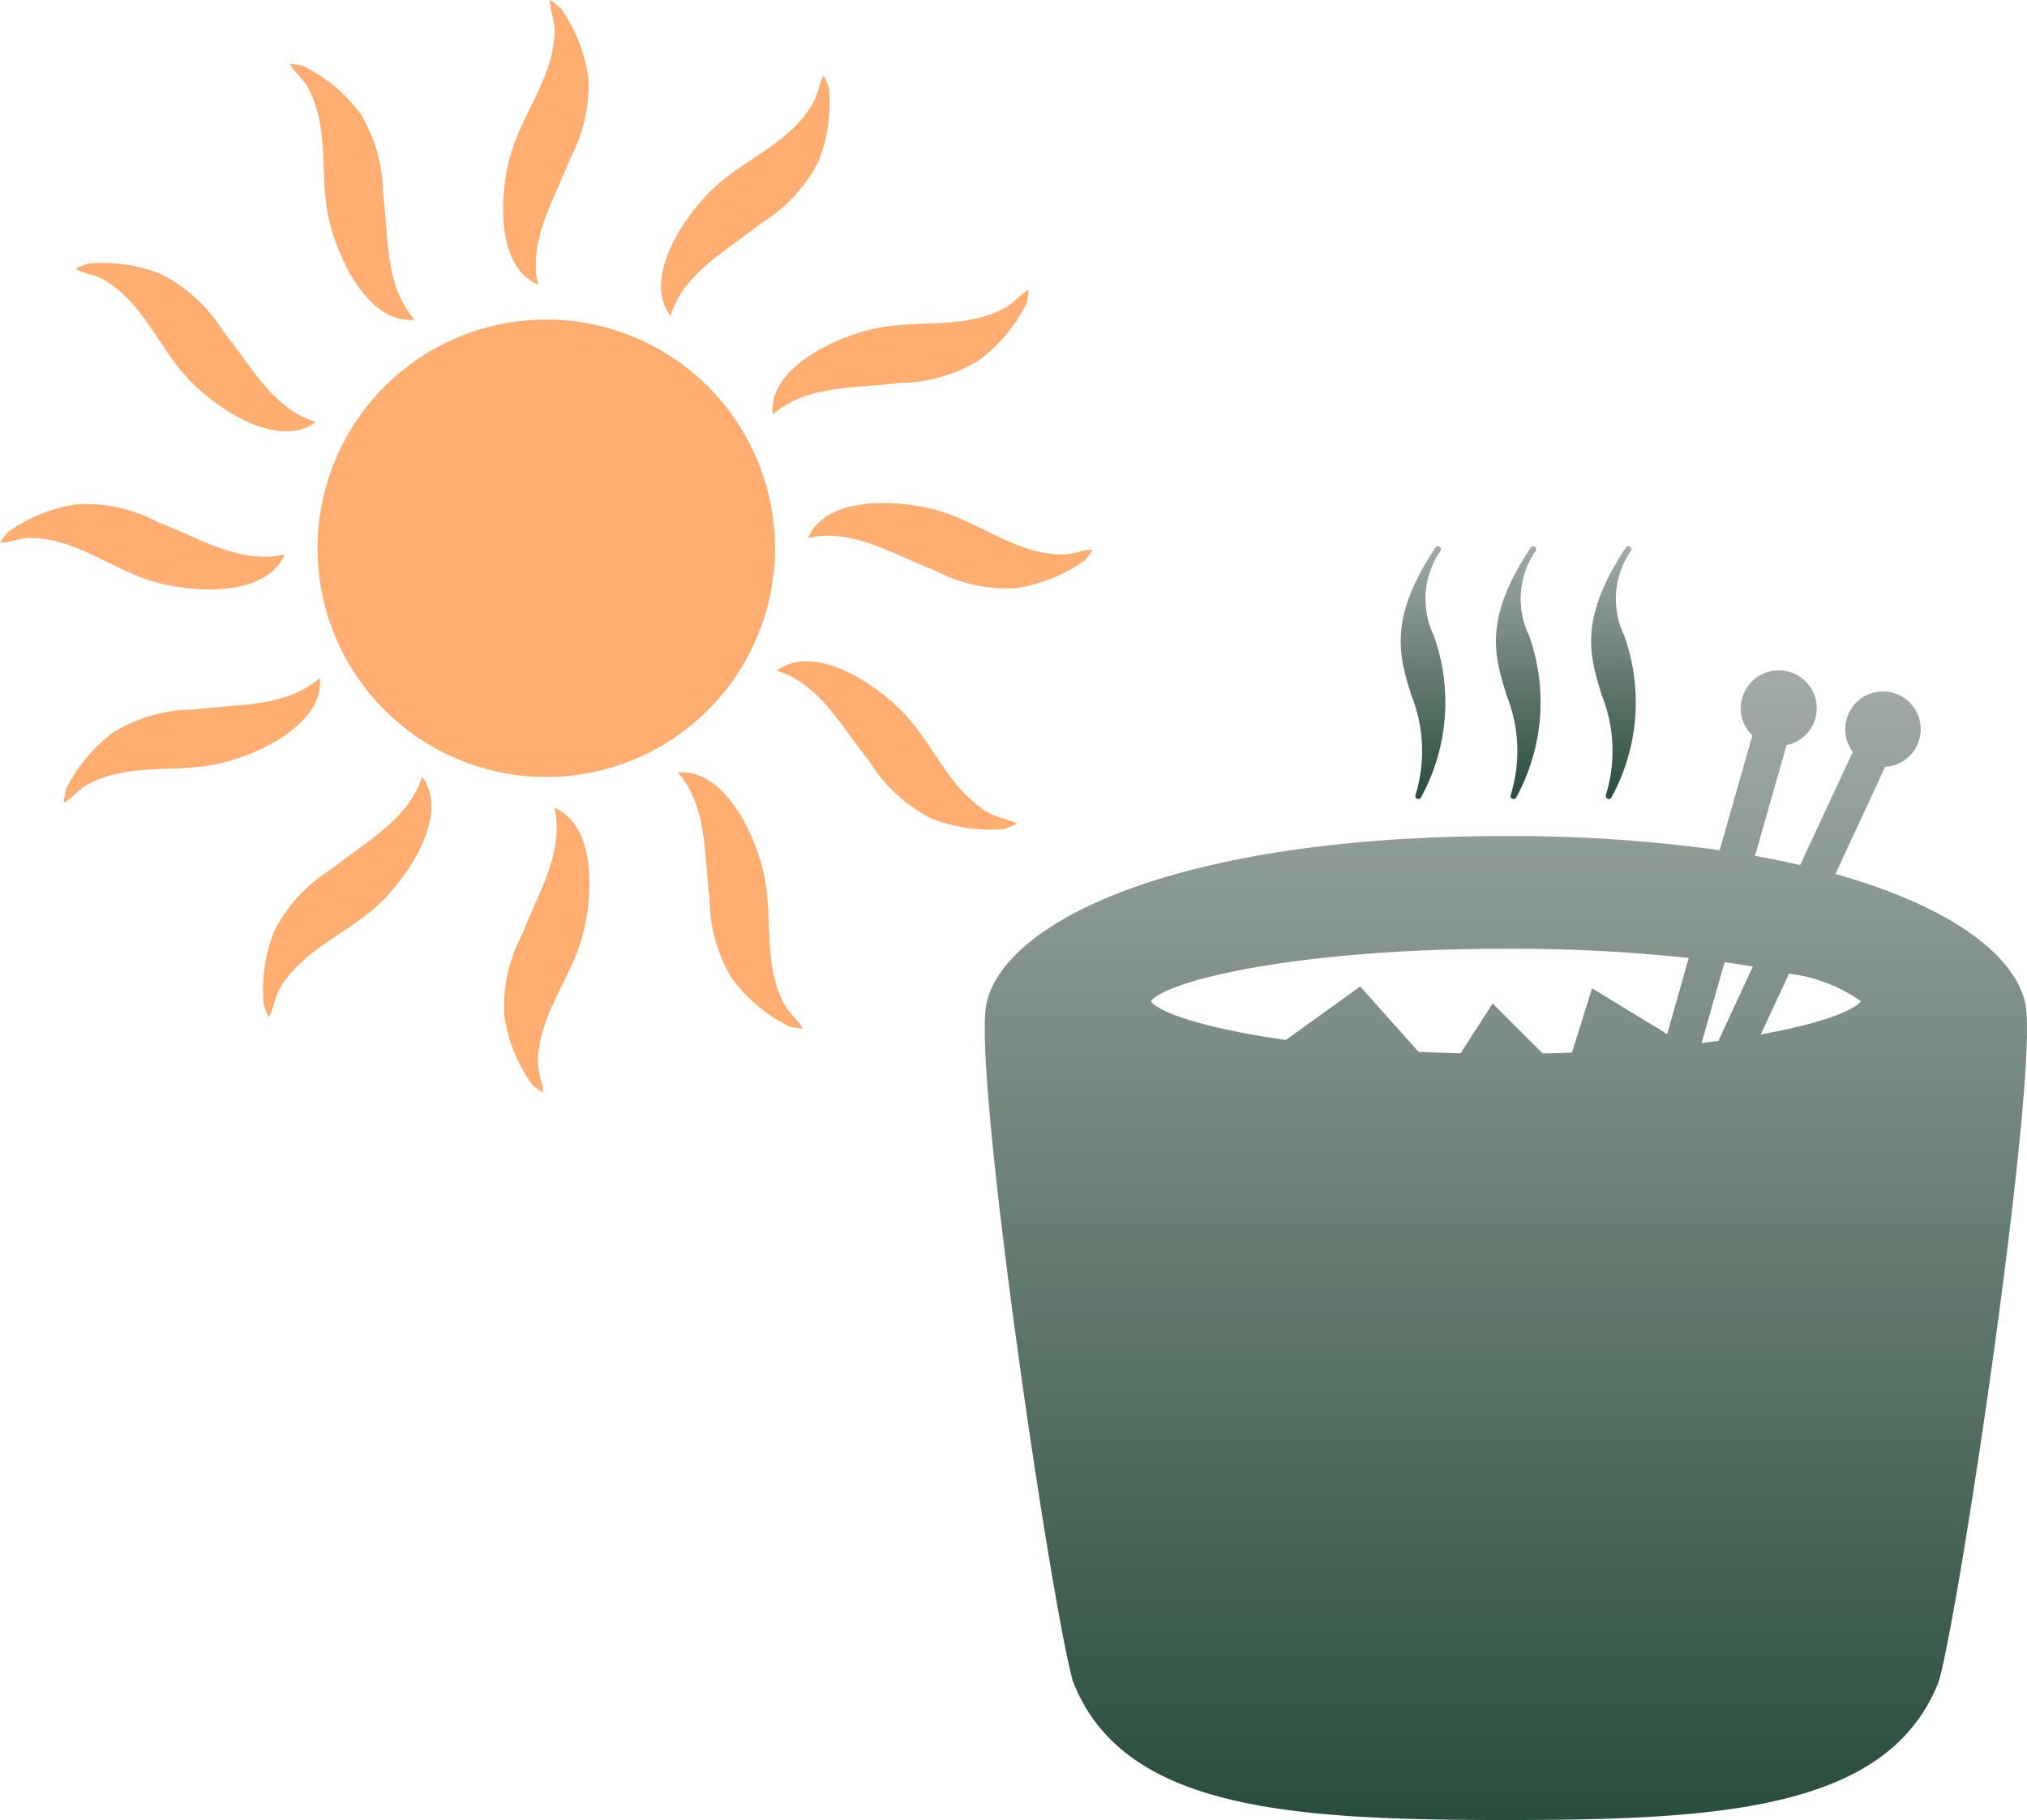 <svg xmlns="http://www.w3.org/2000/svg" xmlns:xlink="http://www.w3.org/1999/xlink" width="75.191" height="67.522" viewBox="0 0 75.191 67.522">
  <defs>
    <linearGradient id="linear-gradient" x1="0.5" x2="0.5" y2="1" gradientUnits="objectBoundingBox">
      <stop offset="0" stop-color="#a2aba7"/>
      <stop offset="1" stop-color="#294d3c"/>
    </linearGradient>
    <clipPath id="clip-path">
      <rect id="長方形_23110" data-name="長方形 23110" width="40.529" height="40.531" fill="#ffad70"/>
    </clipPath>
    <clipPath id="clip-path-2">
      <rect id="長方形_23108" data-name="長方形 23108" width="38.661" height="47.257" fill="url(#linear-gradient)"/>
    </clipPath>
  </defs>
  <g id="グループ_9385" data-name="グループ 9385" transform="translate(-492.557 -545.478)">
    <g id="グループ_9358" data-name="グループ 9358" transform="translate(492.557 545.478)">
      <g id="グループ_9357" data-name="グループ 9357" clip-path="url(#clip-path)">
        <path id="パス_6917" data-name="パス 6917" d="M142.363,151.766a8.485,8.485,0,1,0,8.485-8.484,8.484,8.484,0,0,0-8.485,8.484" transform="translate(-130.584 -131.426)" fill="#ffad70"/>
        <path id="パス_6918" data-name="パス 6918" d="M226.847,10.556c-.384-1.63.63-3.2,1.181-4.659a5.791,5.791,0,0,0,.684-3.022A5.88,5.88,0,0,0,227.675.288l-.217-.173A1.121,1.121,0,0,0,227.282,0c0,.373.177.726.175,1.108,0,1.638-1.066,2.9-1.565,4.421-.461,1.4-.708,4.328.955,5.027" transform="translate(-206.887)" fill="#ffad70"/>
        <path id="パス_6919" data-name="パス 6919" d="M227.462,362.266c.385,1.631-.63,3.2-1.181,4.659a5.789,5.789,0,0,0-.683,3.022,5.854,5.854,0,0,0,1.038,2.587l.216.173a1.148,1.148,0,0,0,.177.114c0-.373-.178-.726-.177-1.107,0-1.638,1.066-2.9,1.567-4.421.46-1.4.707-4.327-.957-5.028" transform="translate(-206.895 -332.291)" fill="#ffad70"/>
        <path id="パス_6920" data-name="パス 6920" d="M362.255,226.859c1.631-.384,3.2.631,4.659,1.182a5.8,5.8,0,0,0,3.021.683,5.88,5.88,0,0,0,2.588-1.038l.173-.216a1.119,1.119,0,0,0,.114-.176c-.372,0-.726.176-1.106.176-1.639,0-2.9-1.066-4.421-1.566-1.4-.461-4.329-.707-5.028.955" transform="translate(-332.281 -206.899)" fill="#ffad70"/>
        <path id="パス_6921" data-name="パス 6921" d="M.114,226.863a1.059,1.059,0,0,0-.114.175c.372,0,.726-.176,1.106-.175,1.639,0,2.9,1.066,4.422,1.566,1.4.462,4.328.707,5.027-.955-1.631.384-3.195-.63-4.658-1.181a5.786,5.786,0,0,0-3.022-.684,5.87,5.87,0,0,0-2.587,1.038Z" transform="translate(0 -206.904)" fill="#ffad70"/>
        <path id="パス_6922" data-name="パス 6922" d="M300.134,39.4a5.792,5.792,0,0,0,2.11-2.27,5.882,5.882,0,0,0,.4-2.759l-.1-.258a1.329,1.329,0,0,0-.1-.187c-.183.325-.212.718-.406,1.046-.824,1.414-2.38,1.976-3.573,3.036-1.1.98-2.785,3.386-1.7,4.826.489-1.6,2.15-2.446,3.362-3.435" transform="translate(-271.894 -31.119)" fill="#ffad70"/>
        <path id="パス_6923" data-name="パス 6923" d="M117.824,356.96a1.151,1.151,0,0,0,.1.187c.183-.325.212-.716.4-1.046.828-1.415,2.38-1.976,3.575-3.036,1.1-.979,2.786-3.387,1.7-4.828-.486,1.6-2.15,2.447-3.361,3.435a5.8,5.8,0,0,0-2.109,2.27,5.873,5.873,0,0,0-.4,2.759Z" transform="translate(-107.946 -319.424)" fill="#ffad70"/>
        <path id="パス_6924" data-name="パス 6924" d="M351.666,300.15a5.808,5.808,0,0,0,2.271,2.109,5.87,5.87,0,0,0,2.759.4l.258-.1a1.265,1.265,0,0,0,.188-.093c-.325-.184-.718-.213-1.047-.4-1.412-.827-1.976-2.38-3.036-3.574-.979-1.1-3.386-2.786-4.826-1.7,1.6.487,2.446,2.15,3.434,3.362" transform="translate(-319.418 -271.909)" fill="#ffad70"/>
        <path id="パス_6925" data-name="パス 6925" d="M37.12,118.144a5.868,5.868,0,0,0-2.758-.4l-.259.1a1.118,1.118,0,0,0-.187.094c.325.184.717.213,1.046.405,1.414.826,1.977,2.38,3.037,3.574.979,1.1,3.386,2.785,4.826,1.7-1.6-.486-2.446-2.15-3.434-3.361a5.811,5.811,0,0,0-2.271-2.108" transform="translate(-31.11 -107.962)" fill="#ffad70"/>
        <path id="パス_6926" data-name="パス 6926" d="M346.316,134.559c1.252-1.112,3.112-.964,4.661-1.173a5.812,5.812,0,0,0,2.985-.835,5.894,5.894,0,0,0,1.783-2.143l.048-.273a1.132,1.132,0,0,0,.018-.208c-.327.181-.556.5-.891.68-1.444.775-3.063.442-4.634.723-1.451.26-4.144,1.434-3.97,3.229" transform="translate(-317.654 -119.177)" fill="#ffad70"/>
        <path id="パス_6927" data-name="パス 6927" d="M38.156,303.926c-1.252,1.113-3.111.964-4.66,1.174a5.792,5.792,0,0,0-2.983.834,5.871,5.871,0,0,0-1.785,2.143l-.049.272a1.246,1.246,0,0,0-.017.209c.326-.181.554-.5.89-.68,1.444-.775,3.063-.442,4.634-.723,1.452-.26,4.144-1.434,3.97-3.229" transform="translate(-26.29 -278.778)" fill="#ffad70"/>
        <path id="パス_6928" data-name="パス 6928" d="M303.906,346.337c1.113,1.252.965,3.111,1.175,4.661a5.783,5.783,0,0,0,.834,2.983,5.879,5.879,0,0,0,2.143,1.783l.274.05a1.121,1.121,0,0,0,.207.018c-.179-.326-.5-.555-.679-.892-.776-1.443-.444-3.061-.723-4.634-.259-1.451-1.433-4.143-3.231-3.969" transform="translate(-278.76 -317.673)" fill="#ffad70"/>
        <path id="パス_6929" data-name="パス 6929" d="M134.563,38.161c-1.113-1.252-.964-3.111-1.174-4.66a5.81,5.81,0,0,0-.834-2.984,5.882,5.882,0,0,0-2.143-1.783l-.274-.05a1.156,1.156,0,0,0-.207-.018c.179.327.5.556.679.892.776,1.443.442,3.062.723,4.634.259,1.452,1.434,4.144,3.23,3.969" transform="translate(-119.18 -26.295)" fill="#ffad70"/>
      </g>
    </g>
    <g id="グループ_9354" data-name="グループ 9354" transform="translate(529.086 565.743)">
      <g id="グループ_9353" data-name="グループ 9353" clip-path="url(#clip-path-2)">
        <path id="パス_6912" data-name="パス 6912" d="M38.6,63.576c-.372-1.758-2.7-3.593-7.044-4.81L33.4,54.791a1.4,1.4,0,1,0-1.2-.556l-1.953,4.2c-.531-.123-1.091-.237-1.674-.341l1.171-4.109a1.4,1.4,0,0,0,.088-2.722,1.433,1.433,0,0,0-.384-.052A1.41,1.41,0,0,0,28.1,52.225a1.393,1.393,0,0,0,.375,1.4l-1.214,4.258a55.775,55.775,0,0,0-7.927-.525C7,57.354.7,60.579.063,63.576c-.518,2.446,2.3,21.684,3.18,25.045.011.043.026.084.039.125,1.861,4.74,8.094,5.117,16.048,5.117s14.189-.377,16.049-5.117c.015-.04.028-.082.04-.125.876-3.36,3.7-22.6,3.18-25.045M19.33,61.539a62.447,62.447,0,0,1,6.784.341l-.8,2.825-2.786-1.7-.746,2.388c-.358.013-.715.025-1.089.03L18.84,63.57l-1.187,1.847c-.538-.014-1.057-.031-1.559-.054l-2.168-2.424L11.17,64.924c-2.968-.42-4.7-1.011-5.009-1.437.53-.723,5.2-1.948,13.169-1.948m7.261,3.5.854-3c.369.05.72.106,1.048.162l-1.28,2.757c-.2.026-.409.052-.621.077m3.241-2.571A5.794,5.794,0,0,1,32.5,63.487c-.261.358-1.535.84-3.713,1.23Z" transform="translate(0 -46.606)" fill="url(#linear-gradient)"/>
        <path id="パス_6913" data-name="パス 6913" d="M250.859,9.234a.113.113,0,0,0,.066.138.15.15,0,0,0,.04.007.115.115,0,0,0,.1-.064,7.354,7.354,0,0,0,.47-6.008,3.126,3.126,0,0,1,.134-2.957c.037-.059.076-.117.115-.176a.112.112,0,0,0-.029-.154.114.114,0,0,0-.157.03c-.04.06-.081.123-.118.181-1.631,2.542-1.215,3.88-.776,5.295a5.573,5.573,0,0,1,.153,3.709" transform="translate(-227.816 0)" fill="url(#linear-gradient)"/>
        <path id="パス_6914" data-name="パス 6914" d="M211.563,9.234a.11.11,0,0,0,.067.138.156.156,0,0,0,.04.007.113.113,0,0,0,.1-.064,7.357,7.357,0,0,0,.472-6.008,3.124,3.124,0,0,1,.133-2.957c.037-.059.075-.117.116-.176a.115.115,0,0,0-.032-.154.113.113,0,0,0-.155.03c-.041.06-.08.123-.117.181-1.631,2.542-1.216,3.88-.778,5.295a5.551,5.551,0,0,1,.153,3.709" transform="translate(-192.053 0)" fill="url(#linear-gradient)"/>
        <path id="パス_6915" data-name="パス 6915" d="M172.261,9.234a.112.112,0,0,0,.066.138.155.155,0,0,0,.04.007.113.113,0,0,0,.1-.064,7.359,7.359,0,0,0,.471-6.008,3.122,3.122,0,0,1,.135-2.957c.035-.059.074-.117.113-.176A.112.112,0,0,0,173,.049l-.118.181c-1.63,2.542-1.216,3.88-.776,5.295a5.572,5.572,0,0,1,.153,3.709" transform="translate(-156.282 0)" fill="url(#linear-gradient)"/>
      </g>
    </g>
  </g>
</svg>
